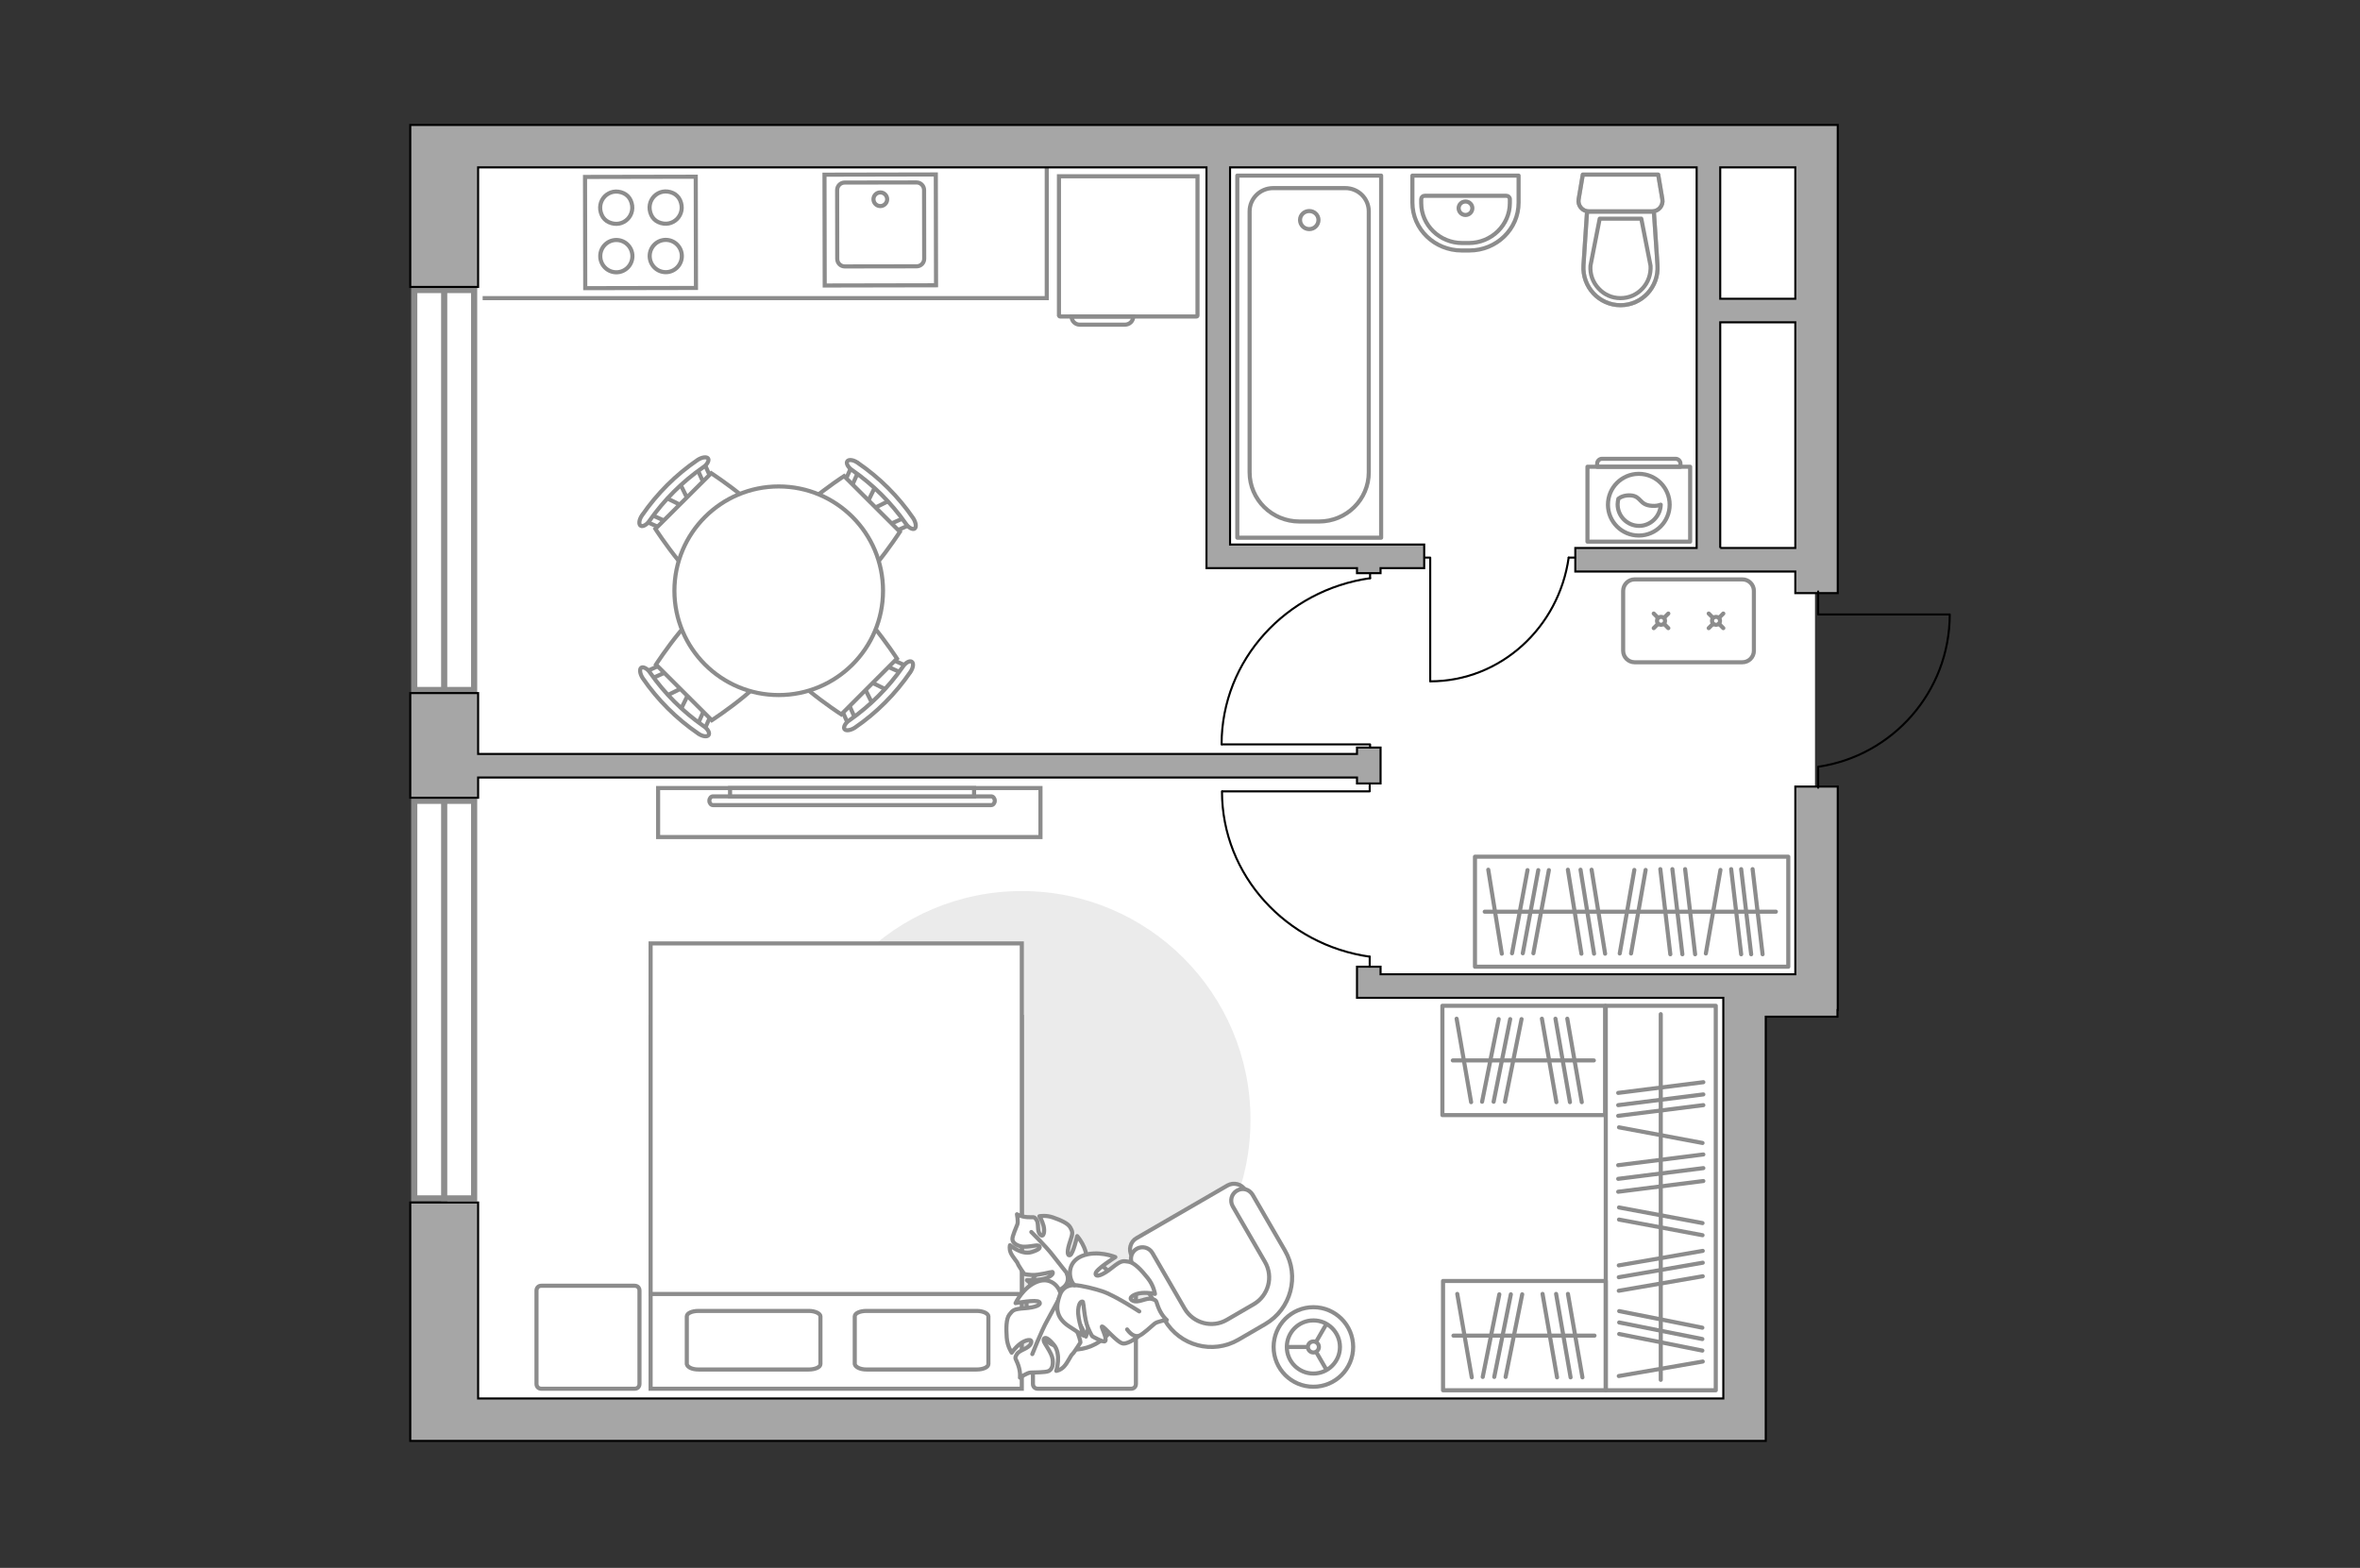 <?xml version="1.0" encoding="utf-8"?>
<!-- Generator: Adobe Illustrator 28.0.0, SVG Export Plug-In . SVG Version: 6.00 Build 0)  -->
<svg version="1.1" xmlns="http://www.w3.org/2000/svg" xmlns:xlink="http://www.w3.org/1999/xlink" x="0px" y="0px"
	 viewBox="0 0 575 382" style="enable-background:new 0 0 575 382;" xml:space="preserve">
<rect x="0" y="0" width="575" height="382" fill="#333333" stroke="none"/>
<style type="text/css">
	.st0{fill:#FFFFFF;}
	.st1{fill:#8C8C8C;}
	.st2{fill:#FFFFFF;stroke:#8C8C8C;stroke-width:1.5;stroke-linecap:round;stroke-miterlimit:10;}
	.st3{fill:none;stroke:#000000;stroke-width:0.5;stroke-linecap:round;stroke-linejoin:round;stroke-miterlimit:10;}
	.st4{fill:#FFFFFF;stroke:#8C8C8C;stroke-miterlimit:10;}
	.st5{fill:#FFFFFF;stroke:#8C8C8C;stroke-linecap:round;stroke-miterlimit:10;}
	.st6{fill:#EBEBEB;}
	.st7{fill:none;stroke:#8C8C8C;stroke-miterlimit:10;}
	.st8{fill:none;stroke:#8C8C8C;stroke-linecap:round;stroke-linejoin:round;stroke-miterlimit:10;}
	.st9{fill:#FFFFFF;stroke:#8C8C8C;stroke-linecap:round;stroke-linejoin:round;stroke-miterlimit:10;}
	
		.st10{fill-rule:evenodd;clip-rule:evenodd;fill:none;stroke:#8C8C8C;stroke-linecap:round;stroke-linejoin:round;stroke-miterlimit:10;}
	.st11{opacity:0.5;}
	.st12{fill:#A6A6A6;stroke:#000000;stroke-width:0.5;stroke-miterlimit:10;}
</style>
<g id="bg">
	
		<rect x="106.725" y="37.805" transform="matrix(-1.836970e-16 1 -1 -1.836970e-16 453.683 -70.048)" class="st0" width="310.281" height="308.026"/>
	
		<rect x="361.877" y="163.838" transform="matrix(-1.836970e-16 1 -1 -1.836970e-16 606.055 -224.437)" class="st0" width="106.737" height="53.942"/>
	
		<rect x="349.353" y="273.762" transform="matrix(-1.836970e-16 1 -1 -1.836970e-16 698.228 -125.454)" class="st0" width="124.975" height="25.249"/>
	<rect x="409.131" y="34.783" class="st0" width="30.822" height="116.477"/>
</g>
<g id="windows">
	<g>
		<g>
			<rect x="100.931" y="195.11" class="st0" width="14.589" height="96.869"/>
			<path class="st1" d="M114.769,195.861v95.369h-13.089v-95.369H114.769 M116.269,194.361h-16.089
				v98.369h16.089V194.361L116.269,194.361z"/>
		</g>
		<line class="st2" x1="108.225" y1="292.73" x2="108.225" y2="194.361"/>
	</g>
	<g>
		<g>
			<rect x="100.931" y="70.663" class="st0" width="14.589" height="97.449"/>
			<path class="st1" d="M114.769,71.413v95.949h-13.089v-95.949H114.769 M116.269,69.913h-16.089
				v98.949h16.089V69.913L116.269,69.913z"/>
		</g>
		<line class="st2" x1="108.225" y1="168.862" x2="108.225" y2="69.913"/>
	</g>
</g>
<g id="furniture">
	<g id="Group_34_00000016036930499975447980000003753939117539121048_">
		<path id="Vector_158_00000015318793484534054240000001605547960692183978_" class="st3" d="M297.736,181.366h36.078
			v1.537"/>
		<path id="Vector_159_00000006696126038293443990000016309985481342025369_" class="st3" d="M333.813,138.418v2.459"/>
		<path id="Vector_160_00000137120816983194393500000001085551143704880272_" class="st3" d="M333.814,140.876
			c-20.396,2.87-36.181,19.884-36.181,40.486"/>
	</g>
	<g id="Group_34_00000023994015121271847340000007444767759398932105_">
		<path id="Vector_158_00000140007102473019912240000009442273493215373481_" class="st3" d="M297.829,192.805
			l35.891,0v-1.529"/>
		<path id="Vector_159_00000144333624219038901490000008908268164033038510_" class="st3" d="M333.719,235.53v-2.446"
			/>
		<path id="Vector_160_00000135676538021109103890000008258129025520565670_" class="st3" d="M333.72,233.085
			c-20.29-2.855-35.993-19.781-35.993-40.276"/>
	</g>
	<g id="Group_34_00000171690672083726465450000017993422740770878889_">
		<path id="Vector_158_00000019639669026330595080000006651016167361471935_" class="st3" d="M348.464,165.915
			l-0-30.061h-1.28"/>
		<path id="Vector_159_00000112608338280187958880000009017631237823897498_" class="st3" d="M384.248,135.856h-2.049"/>
		<path id="Vector_160_00000121266656823641135920000002927917904193013182_" class="st3" d="M382.2,135.855
			c-2.391,16.994-16.567,30.146-33.733,30.146"/>
	</g>
	<g>
		<path class="st4" d="M395.471,158.545V143.975c0-1.552,1.258-2.81,2.81-2.81h26.234
			c1.552,0,2.81,1.258,2.81,2.81v14.57c0,1.552-1.258,2.81-2.81,2.81h-26.234
			C396.729,161.355,395.471,160.097,395.471,158.545z"/>
		<g>
			<g>
				<line class="st5" x1="419.874" y1="149.482" x2="418.832" y2="150.524"/>
				<circle class="st5" cx="418.096" cy="151.26" r="0.969"/>
				<line class="st5" x1="417.37" y1="151.987" x2="416.318" y2="153.038"/>
				<line class="st5" x1="416.318" y1="149.482" x2="417.36" y2="150.524"/>
				<line class="st5" x1="418.823" y1="151.987" x2="419.874" y2="153.038"/>
			</g>
			<g>
				<line class="st5" x1="406.477" y1="149.482" x2="405.435" y2="150.524"/>
				<circle class="st5" cx="404.699" cy="151.26" r="0.969"/>
				<line class="st5" x1="403.973" y1="151.987" x2="402.922" y2="153.038"/>
				<line class="st5" x1="402.922" y1="149.482" x2="403.963" y2="150.524"/>
				<line class="st5" x1="405.426" y1="151.987" x2="406.477" y2="153.038"/>
			</g>
		</g>
	</g>
	<path id="Vector_00000051351330877493772970000013782706309194388354_" class="st6" d="M304.677,272.82
		c0-30.786-24.935-55.722-55.722-55.722c-30.786,0-55.722,24.936-55.722,55.722
		s24.936,55.722,55.722,55.722S304.677,303.607,304.677,272.82z"/>
	<g>
		<path id="Vector_93_00000165921981246037622470000013071499043961999279_" class="st4" d="M253.506,191.999h-93.163
			v11.941l93.163-0V191.999z"/>
		<g>
			<g>
				<path class="st4" d="M241.49,194.03c0.48,0,0.88,0.484,0.88,1.064
					c0,0.58-0.4,1.064-0.88,1.064l-67.778,0
					c-0.48,0-0.88-0.484-0.88-1.064s0.4-1.064,0.88-1.064L241.49,194.03z"/>
				<rect x="177.873" y="191.999" class="st4" width="59.455" height="2.032"/>
			</g>
		</g>
	</g>
	<g>
		<path id="Vector_37_00000145751785997934297530000017956493622322786691_" class="st4" d="M299.085,288.822
			l-22.174,12.843c-1.496,0.829-2.056,2.824-1.142,4.326l8.862,15.34
			c3.218,5.597,10.414,7.485,16.011,4.267l7.363-4.283
			c5.597-3.218,7.485-10.414,4.267-16.011l-8.862-15.34
			C302.497,288.462,300.581,287.993,299.085,288.822z"/>
		<path id="Vector_38_00000029748398452149835590000000683745070455057318_" class="st4" d="M301.379,290.088
			c-1.367,0.796-1.78,2.504-1.023,3.826l7.842,13.534
			c2.125,3.617,0.836,8.229-2.736,10.315l-6.525,3.789
			c-3.617,2.125-8.229,0.836-10.315-2.736l-7.842-13.534
			c-0.796-1.367-2.504-1.78-3.826-1.023c-1.367,0.796-1.78,2.504-1.023,3.826
			l7.842,13.534c3.677,6.306,11.705,8.42,17.966,4.782l6.525-3.789
			c6.306-3.677,8.42-11.705,4.782-17.966l-7.842-13.534
			C304.409,289.744,302.746,289.291,301.379,290.088z"/>
	</g>
	<g>
		<g id="Group_2_00000041981587551913840980000003528036227055461044_">
			<g id="Group_3_00000090979599540543311530000000195157293390206348_">
				<path id="Vector_10_00000067932725613317541330000009807383485666043528_" class="st4" d="M217.048,121.8
					l-5.098,2.516l-1.028-1.026l2.506-5.103L217.048,121.8z"/>
			</g>
			<g id="Group_4_00000134223541126043798520000013163797711289832871_">
				<path id="Vector_11_00000034078954899473890430000002889794468377916337_" class="st4" d="M206.162,118.309
					c-0.343-0.342-0.457-0.837-0.267-1.104l1.898-4.263
					c0.189-0.418,0.684-0.457,1.179-0.115c0.494,0.343,0.723,0.951,0.533,1.218
					l-1.898,4.264c-0.19,0.418-0.685,0.457-1.18,0.115
					C206.276,118.423,206.239,118.385,206.162,118.309z"/>
			</g>
			<g id="Group_5_00000097502015106721842690000012054484059636744124_">
				<path id="Vector_12_00000113312978567748476870000009671297950555123647_" class="st4" d="M216.939,129.068
					c-0.076-0.076-0.114-0.114-0.19-0.19c-0.343-0.494-0.306-0.989,0.113-1.18
					l4.26-1.906c0.418-0.191,0.989,0.074,1.294,0.608
					c0.343,0.494,0.306,0.989-0.113,1.179l-4.259,1.907
					C217.777,129.524,217.282,129.41,216.939,129.068z"/>
			</g>
			<path id="Vector_13_00000065074371307961063270000001157755702178427043_" class="st4" d="M203.371,145.483
				c-4.795,0.005-13.593-8.776-13.598-13.571
				c-0.006-5.632,15.89-15.922,15.89-15.922l13.598,13.571
				C219.261,129.561,209.003,145.477,203.371,145.483z"/>
			<path id="Vector_14_00000160908361535078350370000013093732874165602482_" class="st4" d="M220.668,127.542
				c-3.506-5.019-7.925-9.429-12.989-12.963c-1.067-0.683-1.563-1.71-1.259-2.167
				c0.304-0.533,1.484-0.42,2.55,0.34c5.292,3.61,9.902,8.21,13.522,13.495
				c0.686,1.065,0.839,2.207,0.345,2.549
				C222.381,129.1,221.315,128.568,220.668,127.542z"/>
		</g>
		<g id="Group_2_00000077296145222276240370000001881836547503066293_">
			<g id="Group_3_00000011715701684926696050000008416373871963252141_">
				<path id="Vector_10_00000142169189791897331940000013914282607249211802_" class="st4" d="M162.039,169.674
					l5.098-2.516l1.028,1.026l-2.506,5.103L162.039,169.674z"/>
			</g>
			<g id="Group_4_00000014593470010105439120000009678605660054175901_">
				<path id="Vector_11_00000165919196992513108600000018168550612917134770_" class="st4" d="M172.924,173.164
					c0.343,0.342,0.457,0.837,0.267,1.104l-1.898,4.263
					c-0.189,0.418-0.684,0.457-1.179,0.115c-0.494-0.343-0.723-0.951-0.533-1.218
					l1.898-4.264c0.19-0.418,0.685-0.457,1.18-0.115
					C172.81,173.05,172.847,173.088,172.924,173.164z"/>
			</g>
			<g id="Group_5_00000039829017858853665030000001228201610461430666_">
				<path id="Vector_12_00000053546802490680862850000013720521188054798217_" class="st4" d="M162.147,162.405
					c0.076,0.076,0.114,0.114,0.19,0.19c0.343,0.494,0.306,0.989-0.113,1.18
					l-4.26,1.906c-0.418,0.191-0.989-0.074-1.294-0.608
					c-0.343-0.494-0.306-0.989,0.113-1.179l4.259-1.907
					C161.31,161.949,161.804,162.063,162.147,162.405z"/>
			</g>
			<path id="Vector_13_00000170248466984943482460000011171260644474999979_" class="st4" d="M175.715,145.99
				c4.795-0.005,13.593,8.776,13.598,13.571
				c0.006,5.632-15.89,15.922-15.89,15.922l-13.598-13.571
				C159.825,161.912,170.083,145.996,175.715,145.99z"/>
			<path id="Vector_14_00000062165285635167684700000015494803963477488292_" class="st4" d="M158.418,163.932
				c3.506,5.019,7.925,9.429,12.989,12.963c1.067,0.683,1.563,1.71,1.259,2.167
				c-0.304,0.533-1.484,0.42-2.55-0.34c-5.292-3.61-9.902-8.21-13.522-13.495
				c-0.686-1.065-0.839-2.207-0.345-2.549
				C156.705,162.373,157.771,162.905,158.418,163.932z"/>
		</g>
		<g id="Group_2_00000160171716031150783640000000864595617598407052_">
			<g id="Group_3_00000129903663780657892360000001647534372760136843_">
				<path id="Vector_10_00000121978461516812417400000008043190365178666425_" class="st4" d="M212.736,171.842
					l-2.516-5.098l1.026-1.028l5.103,2.506L212.736,171.842z"/>
			</g>
			<g id="Group_4_00000045590890151918980760000007686303756852967059_">
				<path id="Vector_11_00000147207108964064179680000004057969382175912100_" class="st4" d="M216.227,160.957
					c0.342-0.343,0.837-0.457,1.104-0.267l4.263,1.898
					c0.418,0.189,0.457,0.684,0.115,1.179c-0.343,0.494-0.951,0.723-1.218,0.533
					l-4.264-1.898c-0.418-0.19-0.457-0.685-0.115-1.18
					C216.113,161.071,216.15,161.033,216.227,160.957z"/>
			</g>
			<g id="Group_5_00000008857999437015175630000010949641589026221698_">
				<path id="Vector_12_00000005251036228715328370000015250624268278681229_" class="st4" d="M205.468,171.734
					c0.076-0.076,0.114-0.114,0.19-0.19c0.494-0.343,0.989-0.306,1.18,0.113
					l1.906,4.26c0.191,0.418-0.074,0.989-0.608,1.294
					c-0.494,0.343-0.989,0.306-1.179-0.113l-1.907-4.259
					C205.012,172.571,205.126,172.076,205.468,171.734z"/>
			</g>
			<path id="Vector_13_00000159438767405078621220000008033727459502947765_" class="st4" d="M189.053,158.166
				c-0.005-4.795,8.776-13.593,13.571-13.598
				c5.632-0.006,15.922,15.89,15.922,15.89l-13.571,13.598
				C204.975,174.056,189.058,163.797,189.053,158.166z"/>
			<path id="Vector_14_00000121277832696894180590000006934352758224782735_" class="st4" d="M206.994,175.463
				c5.019-3.506,9.429-7.925,12.963-12.989c0.683-1.067,1.71-1.563,2.167-1.259
				c0.533,0.304,0.42,1.484-0.34,2.55c-3.61,5.292-8.21,9.902-13.495,13.522
				c-1.065,0.686-2.207,0.839-2.549,0.345
				C205.435,177.176,205.967,176.11,206.994,175.463z"/>
		</g>
		<g id="Group_2_00000036962612444201475550000004648950309508205185_">
			<g id="Group_3_00000088115663828563340280000014212623130169154492_">
				<path id="Vector_10_00000124132209430117218750000017080563974375040652_" class="st4" d="M165.519,117.486
					l2.502,5.105l-1.029,1.025l-5.096-2.52L165.519,117.486z"/>
			</g>
			<g id="Group_4_00000049202655013820696290000010786937256438223549_">
				<path id="Vector_11_00000027573748253634834410000015071478125448245422_" class="st4" d="M161.999,128.362
					c-0.343,0.342-0.838,0.455-1.105,0.264l-4.258-1.91
					c-0.418-0.19-0.455-0.686-0.112-1.18c0.344-0.493,0.953-0.721,1.219-0.53
					l4.258,1.91c0.417,0.191,0.455,0.686,0.112,1.18
					C162.113,128.248,162.075,128.285,161.999,128.362z"/>
			</g>
			<g id="Group_5_00000173153884941740404060000007558699992524242319_">
				<path id="Vector_12_00000101804309307820800480000012483870487081523872_" class="st4" d="M172.787,117.614
					c-0.076,0.076-0.114,0.114-0.19,0.19c-0.495,0.341-0.99,0.303-1.18-0.116
					l-1.895-4.265c-0.19-0.419,0.077-0.989,0.611-1.293
					c0.495-0.341,0.99-0.303,1.179,0.117l1.895,4.264
					C173.246,116.778,173.13,117.272,172.787,117.614z"/>
			</g>
			<path id="Vector_13_00000023972605135458392210000005262627820088221603_" class="st4" d="M189.165,131.227
				c-0.008,4.795-8.813,13.569-13.608,13.561
				c-5.632-0.01-15.878-15.933-15.878-15.933l13.608-13.561
				C173.287,115.294,189.175,125.595,189.165,131.227z"/>
			<path id="Vector_14_00000062149777566938912330000001692551639696584609_" class="st4" d="M171.271,113.881
				c-5.029,3.492-9.45,7.899-12.998,12.953c-0.686,1.065-1.714,1.558-2.171,1.253
				c-0.532-0.305-0.416-1.485,0.347-2.549c3.624-5.282,8.237-9.879,13.532-13.485
				c1.066-0.684,2.209-0.833,2.55-0.338
				C172.835,112.172,172.3,113.237,171.271,113.881z"/>
		</g>
		<g>
			<circle class="st4" cx="189.73" cy="143.93" r="25.413"/>
		</g>
	</g>
	<g>
		<circle class="st4" cx="319.999" cy="328.179" r="9.691"/>
		<circle class="st4" cx="319.999" cy="328.179" r="6.472"/>
		<circle class="st4" cx="319.999" cy="328.179" r="1.341"/>
		<path class="st4" d="M319.999,328.179"/>
		<line class="st4" x1="318.657" y1="328.179" x2="313.527" y2="328.179"/>
		<line class="st4" x1="320.641" y1="326.955" x2="323.207" y2="322.511"/>
		<line class="st4" x1="320.641" y1="329.338" x2="323.207" y2="333.782"/>
	</g>
	<g>
		<path id="Vector_8_00000027563193938409259340000000778520826729629329_" class="st7" d="M258.292,77.111
			l33.241-0c0.114,0,0.228-0.114,0.228-0.229l-0-33.934l-33.753,0
			l0,33.934C258.065,76.997,258.121,77.111,258.292,77.111z"/>
		<path id="Vector_9_00000016070745639421094420000010079521246474934406_" class="st7" d="M276.109,77.111
			l-15.027,0c0,1.138,0.911,1.992,1.992,1.992l10.985-0
			C275.198,79.103,276.109,78.249,276.109,77.111z"/>
	</g>
	<g>
		<g>
			<path id="Vector_98_00000060724209996710556570000014024553463255544985_" class="st4" d="M248.955,247.761h-90.438
				v90.593h90.438V247.761z"/>
			<path id="Vector_99_00000169519757956410136070000014860191624858174138_" class="st4" d="M158.518,229.85h90.438
				v85.417h-79.736h-10.702v-11.595V229.85z"/>
			<path id="Vector_100_00000168797281268385428300000011399535050419912375_" class="st8" d="M211.121,333.667h26.831
				c1.582,0,2.864-0.56,2.864-1.329v-11.614c0-0.699-1.281-1.329-2.864-1.329
				h-26.831c-1.582,0-2.864,0.56-2.864,1.329v11.614
				C208.408,333.107,209.614,333.667,211.121,333.667z"/>
			<path id="Vector_101_00000116208450257357753030000011984370395371712402_" class="st8" d="M170.2,333.667h26.83
				c1.582,0,2.864-0.56,2.864-1.329v-11.614c0-0.699-1.281-1.329-2.864-1.329
				h-26.83c-1.583,0-2.864,0.56-2.864,1.329v11.614
				C167.487,333.107,168.618,333.667,170.2,333.667z"/>
		</g>
		<path id="Vector_5_00000074430465534080148700000004060816356803697323_" class="st9" d="M130.714,314.457v22.702
			c0,0.717,0.478,1.195,1.195,1.195h22.702c0.717,0,1.195-0.478,1.195-1.195
			v-22.702c0-0.717-0.478-1.195-1.195-1.195h-22.702
			C131.192,313.262,130.714,313.74,130.714,314.457z"/>
		<path id="Vector_5_00000142898253879247822170000016496093838183794860_" class="st9" d="M251.668,314.457v22.702
			c0,0.717,0.478,1.195,1.195,1.195h22.702c0.717,0,1.195-0.478,1.195-1.195
			v-22.702c0-0.717-0.478-1.195-1.195-1.195h-22.702
			C252.146,313.262,251.668,313.74,251.668,314.457z"/>
	</g>
	<g>
		<path id="Vector_60_00000105427649990157862770000012173341457201250716_" class="st4" d="M256.105,307.35
			c-5.552,2.99-7.629,9.914-4.639,15.466c2.99,5.552,9.915,7.629,15.467,4.638
			c5.551-2.99,7.628-9.915,4.638-15.467
			C268.581,306.436,261.656,304.36,256.105,307.35z"/>
		<path class="st9" d="M259.931,310.371c0,0,0.935,1.811-0.787,3.246
			s-3.734,2.318-6.273,0.396c-2.539-1.922-2.665-2.102-2.665-2.102
			s3.376,0.094,5.012-0.635c1.635-0.729,1.313-1.359,1.151-1.392
			c-0.162-0.033-3.262,0.851-4.917,0.754c-1.655-0.097-1.931-0.275-1.931-0.275
			s-1.457-2.102-1.554-2.501c-0.097-0.399-1.26-1.602-1.702-2.631
			c-0.442-1.029-0.189-1.849-0.189-1.849s2.759,2.426,5.243,1.682
			c2.484-0.744,2.17-1.367,1.664-1.588c-0.506-0.22-2.995,0.574-4.405,0.16
			c-1.41-0.414-1.924-1.124-1.907-1.826c0.017-0.703,0.937-2.823,1.198-3.494
			c0.261-0.671-0.092-2.471-0.092-2.471s0.919,0.582,2.505,0.705
			c1.586,0.123,1.587-0.288,2.248,0.645c0.661,0.933,0.03,2.709,0.906,3.596
			c0.875,0.887,1.175-0.81,0.817-2.148c-0.358-1.339-1.004-2.313-1.004-2.313
			s1.563-0.325,3.328,0.297c1.765,0.622,3.638,1.401,4.19,2.427
			c0.552,1.026,0.709,1.257-0.046,3.418c-0.755,2.161-0.765,3.603-0.016,3.335
			c0.749-0.269,1.743-4.64,1.743-4.64s2.508,2.801,2.32,6.036
			C264.578,310.438,261.339,311.106,259.931,310.371z"/>
		<path class="st8" d="M251.279,300.165c0,0,3.697,3.663,5.178,5.612
			c0.952,1.252,2.852,3.592,3.606,4.564c1.095,1.412,1.755,3.113,1.971,4.887"/>
		<path class="st9" d="M258.448,315.949c0,0,1.508-1.835,3.836-0.653
			c2.329,1.182,4.202,2.928,3.315,6.531c-0.886,3.603-1.021,3.821-1.021,3.821
			s-1.456-3.657-2.989-5.071c-1.534-1.414-2.059-0.779-2.021-0.591
			c0.039,0.188,2.414,3.099,3.073,4.915c0.659,1.816,0.596,2.194,0.596,2.194
			s-1.578,2.528-1.96,2.816c-0.382,0.288-1.134,2.087-2.031,3.034
			c-0.897,0.947-1.892,1.054-1.892,1.054s1.325-4.071-0.616-6.387
			c-1.941-2.316-2.464-1.692-2.466-1.049c-0.002,0.643,1.995,2.94,2.202,4.64
			c0.207,1.7-0.316,2.577-1.076,2.883c-0.76,0.306-3.453,0.298-4.292,0.328
			s-2.602,1.237-2.602,1.237s0.199-1.252-0.401-3.006
			c-0.599-1.754-1.039-1.566-0.346-2.703c0.694-1.137,2.885-1.28,3.431-2.626
			c0.546-1.346-1.408-0.885-2.676,0.116c-1.268,1.001-2.013,2.141-2.013,2.141
			s-1.068-1.523-1.216-3.698c-0.148-2.176-0.177-4.54,0.667-5.603
			c0.843-1.063,1.019-1.338,3.68-1.526c2.661-0.187,4.209-0.842,3.576-1.519
			c-0.633-0.678-5.769,0.272-5.769,0.272s1.842-3.975,5.391-5.265
			C256.377,310.946,258.585,314.104,258.448,315.949z"/>
		<path class="st8" d="M251.512,329.913c0,0,2.217-5.645,3.62-8.128
			c0.902-1.596,2.53-4.708,3.223-5.963c1.006-1.823,2.523-3.313,4.322-4.362"/>
		<g>
			<path class="st9" d="M274.617,323.905c1.086,1.513,2.151,1.83,2.984,1.515
				c0.833-0.315,2.983-2.305,3.677-2.899s2.994-0.927,2.994-0.927
				s-1.082-0.856-1.894-2.701c-0.812-1.845-0.322-2.019-1.714-2.418
				c-1.393-0.399-3.252,1.1-4.681,0.425c-1.428-0.675,0.475-1.745,2.227-1.878
				c1.752-0.133,3.188,0.231,3.188,0.231s-0.267-2.006-1.751-3.856
				c-1.484-1.85-3.202-3.764-4.661-3.994c-1.458-0.23-1.801-0.321-4.069,1.489
				c-2.268,1.81-3.989,2.427-3.982,1.418c0.007-1.008,4.818-4.031,4.818-4.031
				s-4.402-1.825-8.193-0.243c-3.79,1.582-3.231,5.736-1.762,7.112
				c0,0-2.558-0.358-3.552,2.303c-0.994,2.661-1.206,5.439,2.158,7.67
				c3.364,2.231,3.632,2.306,3.632,2.306s-1.528-3.999-1.343-6.261
				c0.186-2.262,1.074-2.141,1.182-1.961c0.108,0.179,0.35,4.259,1.161,6.198
				c0.81,1.939,1.139,2.195,1.139,2.195s2.718,1.601,3.087,1.154
				c0.569-0.69-1.085-3.54-0.771-3.571c0.518-0.051,3.773,4.062,5.189,4.159
				c1.416,0.097,3.921-1.921,3.921-1.921"/>
			<path class="st8" d="M277.575,319.511c0,0-6.086-3.958-9.037-4.911
				c-1.897-0.613-4.674-1.348-6.791-1.504"/>
		</g>
	</g>
	<g>
		<g>
			<path class="st8" d="M386.776,113.717l25.019,0l-0,18.254l-25.019-0
				L386.776,113.717z"/>
			<path class="st10" d="M390.32,111.784l17.932,0c0.644,0,1.181,0.537,1.181,1.181
				v0.752l-20.294-0v-0.752C389.139,112.321,389.676,111.784,390.32,111.784z"/>
		</g>
		<g>
			<circle class="st8" cx="399.286" cy="122.963" r="7.516"/>
			<path class="st8" d="M397.294,120.699c2.626,0.181,2.083,2.355,5.162,2.536
				c0.996,0.091,1.63-0.091,2.173-0.272c-0.091,2.807-2.445,5.162-5.252,5.162
				c-2.898,0-5.252-2.355-5.252-5.252c0-0.453,0.091-0.906,0.181-1.358
				C394.848,121.061,395.935,120.608,397.294,120.699z"/>
		</g>
	</g>
	<g>
		
			<rect x="357.796" y="278.488" transform="matrix(-1.836970e-16 1 -1 -1.836970e-16 696.525 -112.747)" class="st8" width="93.681" height="26.802"/>
		<line class="st8" x1="415.007" y1="281.275" x2="394.266" y2="283.885"/>
		<line class="st8" x1="415.007" y1="269.256" x2="394.266" y2="271.865"/>
		<line class="st8" x1="415.007" y1="266.645" x2="394.266" y2="269.256"/>
		<line class="st8" x1="415.007" y1="263.666" x2="394.266" y2="266.276"/>
		<line class="st8" x1="415.007" y1="284.603" x2="394.266" y2="287.213"/>
		<line class="st8" x1="414.767" y1="323.484" x2="394.505" y2="319.44"/>
		<line class="st8" x1="414.767" y1="326.249" x2="394.505" y2="322.206"/>
		<line class="st8" x1="414.767" y1="329.059" x2="394.505" y2="325.015"/>
		<line class="st8" x1="415.007" y1="287.747" x2="394.266" y2="290.357"/>
		<line class="st8" x1="414.813" y1="297.997" x2="394.459" y2="294.187"/>
		<line class="st8" x1="414.813" y1="278.475" x2="394.459" y2="274.665"/>
		<line class="st8" x1="414.813" y1="300.949" x2="394.459" y2="297.139"/>
		<line class="st8" x1="414.865" y1="304.765" x2="394.407" y2="308.297"/>
		<line class="st8" x1="414.865" y1="310.95" x2="394.407" y2="314.482"/>
		<line class="st8" x1="414.865" y1="331.728" x2="394.407" y2="335.26"/>
		<line class="st8" x1="414.865" y1="307.65" x2="394.407" y2="311.182"/>
		<line class="st8" x1="404.636" y1="247.091" x2="404.636" y2="336.186"/>
	</g>
	<g>
		
			<rect x="351.587" y="312.099" transform="matrix(-1 5.147515e-11 -5.147515e-11 -1 742.822 650.829)" class="st8" width="39.648" height="26.63"/>
		<line class="st8" x1="366.833" y1="335.48" x2="370.876" y2="315.349"/>
		<line class="st8" x1="364.067" y1="335.48" x2="368.111" y2="315.349"/>
		<line class="st8" x1="361.258" y1="335.48" x2="365.301" y2="315.349"/>
		<line class="st8" x1="385.551" y1="335.578" x2="382.019" y2="315.251"/>
		<line class="st8" x1="379.366" y1="335.578" x2="375.834" y2="315.251"/>
		<line class="st8" x1="358.588" y1="335.578" x2="355.056" y2="315.251"/>
		<line class="st8" x1="382.666" y1="335.578" x2="379.135" y2="315.251"/>
		<line class="st8" x1="388.49" y1="325.414" x2="354.13" y2="325.414"/>
	</g>
	<g>
		
			<rect x="351.428" y="245.049" transform="matrix(-1 5.138322e-11 -5.138322e-11 -1 742.505 516.728)" class="st8" width="39.648" height="26.63"/>
		<line class="st8" x1="366.674" y1="268.43" x2="370.717" y2="248.298"/>
		<line class="st8" x1="363.909" y1="268.43" x2="367.952" y2="248.298"/>
		<line class="st8" x1="361.099" y1="268.43" x2="365.142" y2="248.298"/>
		<line class="st8" x1="385.392" y1="268.527" x2="381.861" y2="248.201"/>
		<line class="st8" x1="379.208" y1="268.527" x2="375.676" y2="248.201"/>
		<line class="st8" x1="358.43" y1="268.527" x2="354.898" y2="248.201"/>
		<line class="st8" x1="382.508" y1="268.527" x2="378.976" y2="248.201"/>
		<line class="st8" x1="388.331" y1="258.364" x2="353.971" y2="258.364"/>
	</g>
	<g>
		
			<rect x="359.369" y="208.728" transform="matrix(-1 5.528055e-11 -5.528055e-11 -1 795.076 444.258)" class="st8" width="76.339" height="26.802"/>
		<line class="st8" x1="413.006" y1="232.5" x2="410.569" y2="211.759"/>
		<line class="st8" x1="424.227" y1="232.5" x2="421.79" y2="211.759"/>
		<line class="st8" x1="426.664" y1="232.5" x2="424.227" y2="211.759"/>
		<line class="st8" x1="429.445" y1="232.5" x2="427.009" y2="211.759"/>
		<line class="st8" x1="409.9" y1="232.5" x2="407.463" y2="211.759"/>
		<line class="st8" x1="373.602" y1="232.26" x2="377.376" y2="211.998"/>
		<line class="st8" x1="371.02" y1="232.26" x2="374.795" y2="211.998"/>
		<line class="st8" x1="368.397" y1="232.26" x2="372.172" y2="211.998"/>
		<line class="st8" x1="406.964" y1="232.5" x2="404.527" y2="211.759"/>
		<line class="st8" x1="397.395" y1="232.306" x2="400.952" y2="211.952"/>
		<line class="st8" x1="415.62" y1="232.306" x2="419.177" y2="211.952"/>
		<line class="st8" x1="394.639" y1="232.306" x2="398.196" y2="211.952"/>
		<line class="st8" x1="391.076" y1="232.358" x2="387.779" y2="211.9"/>
		<line class="st8" x1="385.303" y1="232.358" x2="382.005" y2="211.9"/>
		<line class="st8" x1="365.905" y1="232.358" x2="362.608" y2="211.9"/>
		<line class="st8" x1="388.384" y1="232.358" x2="385.086" y2="211.9"/>
		<line class="st8" x1="432.679" y1="222.129" x2="361.743" y2="222.129"/>
	</g>
	<polyline class="st7" points="255.035,40.783 255.035,72.636 117.591,72.636 	"/>
</g>
<g id="plan">
	<g>
		<g>
			
				<rect x="142.585" y="43.022" transform="matrix(1 -0.002 0.002 1 -0.133 0.37)" class="st4" width="26.977" height="27.101"/>
		</g>
		<path class="st4" d="M162.201,58.445c-2.162,0.005-3.911,1.77-3.906,3.943
			c0.005,2.172,1.762,3.929,3.925,3.924c2.163-0.005,3.911-1.77,3.906-3.942
			C166.12,60.197,164.363,58.44,162.201,58.445z"/>
		<path class="st4" d="M163.99,47.051c-3.524-1.61-6.927,1.823-5.309,5.357
			c0.338,0.738,0.959,1.359,1.696,1.695c3.523,1.606,6.921-1.824,5.307-5.356
			C165.347,48.009,164.726,47.388,163.99,47.051z"/>
		<path class="st4" d="M150.158,58.474c-2.162,0.005-3.911,1.77-3.906,3.943
			c0.005,2.172,1.762,3.929,3.925,3.924c2.163-0.005,3.911-1.77,3.906-3.942
			C154.077,60.226,152.32,58.469,150.158,58.474z"/>
		<path class="st4" d="M151.947,47.08c-3.524-1.61-6.927,1.823-5.309,5.357
			c0.338,0.738,0.959,1.359,1.696,1.695c3.523,1.606,6.921-1.824,5.307-5.356
			C153.304,48.037,152.683,47.416,151.947,47.08z"/>
	</g>
	<g>
		<g>
			
				<rect x="200.933" y="42.434" transform="matrix(-1 0.002 -0.002 -1 429.078 111.536)" class="st4" width="27.125" height="27.001"/>
		</g>
		<path class="st4" d="M223.312,44.45l-17.525,0.027c-1.007,0.002-1.826,0.82-1.824,1.864
			l0.026,16.737c0.002,1.019,0.823,1.834,1.83,1.833l17.525-0.027
			c0.998-0.002,1.83-0.82,1.828-1.838l-0.026-16.737
			C225.145,45.264,224.31,44.448,223.312,44.45z"/>
		<path class="st4" d="M214.493,50.208c-0.93,0.001-1.676-0.747-1.677-1.665
			c-0.001-0.909,0.742-1.659,1.672-1.661c0.905-0.001,1.663,0.747,1.665,1.656
			C216.154,49.456,215.398,50.207,214.493,50.208z"/>
	</g>
	<g>
		<path class="st8" d="M358.008,61.026l-1.878-0
			c-6.628-0-12.008-5.216-12.008-11.642v-6.601l25.874,0v6.601
			C369.997,55.81,364.627,61.026,358.008,61.026z"/>
		<path class="st8" d="M357.848,59.213l-1.577-0c-5.521-0-9.999-4.379-9.999-9.726
			V48.538c0-0.465,0.375-0.837,0.826-0.837l19.904,0
			c0.479,0,0.864,0.372,0.864,0.837v0.948
			C367.866,54.833,363.369,59.213,357.848,59.213z"/>
		<path class="st8" d="M358.731,50.723c0,0.902-0.742,1.655-1.671,1.655
			c-0.929,0-1.671-0.753-1.671-1.655c0-0.893,0.742-1.627,1.671-1.627
			C357.989,49.096,358.731,49.831,358.731,50.723z"/>
	</g>
	<g>
		<polyline class="st8" points="301.463,131.007 301.463,42.783 336.504,42.783 336.504,131.007 
			301.463,131.007 		"/>
		<path class="st8" d="M321.365,127.06h-4.753c-6.715,0-12.149-5.366-12.149-11.963
			l0-63.616c0-3.118,2.571-5.652,5.739-5.652h17.573
			c3.158,0,5.718,2.535,5.718,5.652l-0,63.616
			C333.493,121.694,328.069,127.06,321.365,127.06z"/>
		<path class="st8" d="M321.239,53.582c0,1.25-1.007,2.237-2.245,2.237
			c-1.248,0-2.245-0.987-2.245-2.237c0-1.187,0.996-2.165,2.245-2.165
			C320.232,51.417,321.239,52.395,321.239,53.582z"/>
	</g>
	<g>
		<g class="st11">
			<path class="st8" d="M387.095,51.498l15.45-0c1.562-0,2.744-1.409,2.48-2.948
				l-1.017-6.009l-18.368,0l-1.016,6.009
				C384.351,50.089,385.557,51.498,387.095,51.498z"/>
			<path class="st8" d="M402.958,51.563l-16.284,0l-0.868,13.066
				c-0.339,5.272,3.802,9.734,9.019,9.734c5.241-0,9.366-4.461,9.018-9.734
				L402.958,51.563z"/>
		</g>
		<g>
			<path class="st8" d="M387.095,51.498l15.45-0c1.562-0,2.744-1.409,2.48-2.948
				l-1.017-6.009l-18.368,0l-1.016,6.009
				C384.351,50.089,385.557,51.498,387.095,51.498z"/>
			<path class="st8" d="M394.824,74.363L394.824,74.363
				c5.241-0,9.366-4.461,9.018-9.734l-0.884-13.066l-16.284,0
				l-0.868,13.066C385.466,69.901,389.608,74.363,394.824,74.363z"/>
			<path class="st8" d="M399.891,53.274l2.257,11.47c0.116,2.071-0.562,4.044-1.959,5.543
				c-1.405,1.523-3.306,2.349-5.365,2.349c-2.042,0-3.951-0.827-5.34-2.349
				c-1.413-1.498-2.124-3.471-1.975-5.543l2.248-11.47L399.891,53.274z"/>
		</g>
	</g>
	<g>
		<path class="st12" d="M116.49,40.783l177.463-0v97.635h1.207h4.537h30.924v1.23h5.744
			v-1.23h10.632v-5.744h-47.301V40.783h113.681v92.722H383.813v5.744h53.603v5.264
			l10.339-0V40.783h0.001l-0-10.339l-331.267,0v-0H99.958v39.469
			h16.532V40.783z M419.123,133.505V78.533h18.294l-0,54.971H419.123z
			 M437.416,72.789h-18.294V40.783h18.294V72.789z"/>
		<polygon class="st12" points="437.418,237.37 430.896,237.37 419.874,237.37 336.366,237.37 
			336.366,235.53 330.622,235.53 330.622,243.114 331.15,243.114 336.366,243.114 
			419.874,243.114 419.874,247.709 419.876,247.709 419.876,340.725 116.491,340.725 
			116.491,292.979 99.958,292.979 99.958,351.064 108.225,351.064 108.225,351.064 
			430.215,351.064 430.215,345.894 430.215,345.894 430.215,247.709 447.688,247.709 
			447.688,246.088 447.757,246.088 447.757,191.642 437.418,191.642 		"/>
		<polygon class="st12" points="336.366,190.881 336.366,182.135 330.622,182.135 330.622,183.692 
			116.491,183.692 116.491,168.862 99.959,168.862 99.959,194.361 116.491,194.361 
			116.491,189.436 330.622,189.436 330.622,190.881 		"/>
	</g>
	<path class="st3" d="M442.984,191.919v-5.101c18.135-2.655,32.058-18.264,32.058-37.11
		l-32.058,0l0-5.598"/>
</g>
<g id="points">
	<path id="r1" class="st8" d="M203.963,276.57"/>
	<path id="k1" class="st8" d="M258.008,113.717"/>
	<path id="s1" class="st8" d="M364.257,96"/>
	<path id="h1" class="st8" d="M399.376,190.809"/>
</g>
</svg>
